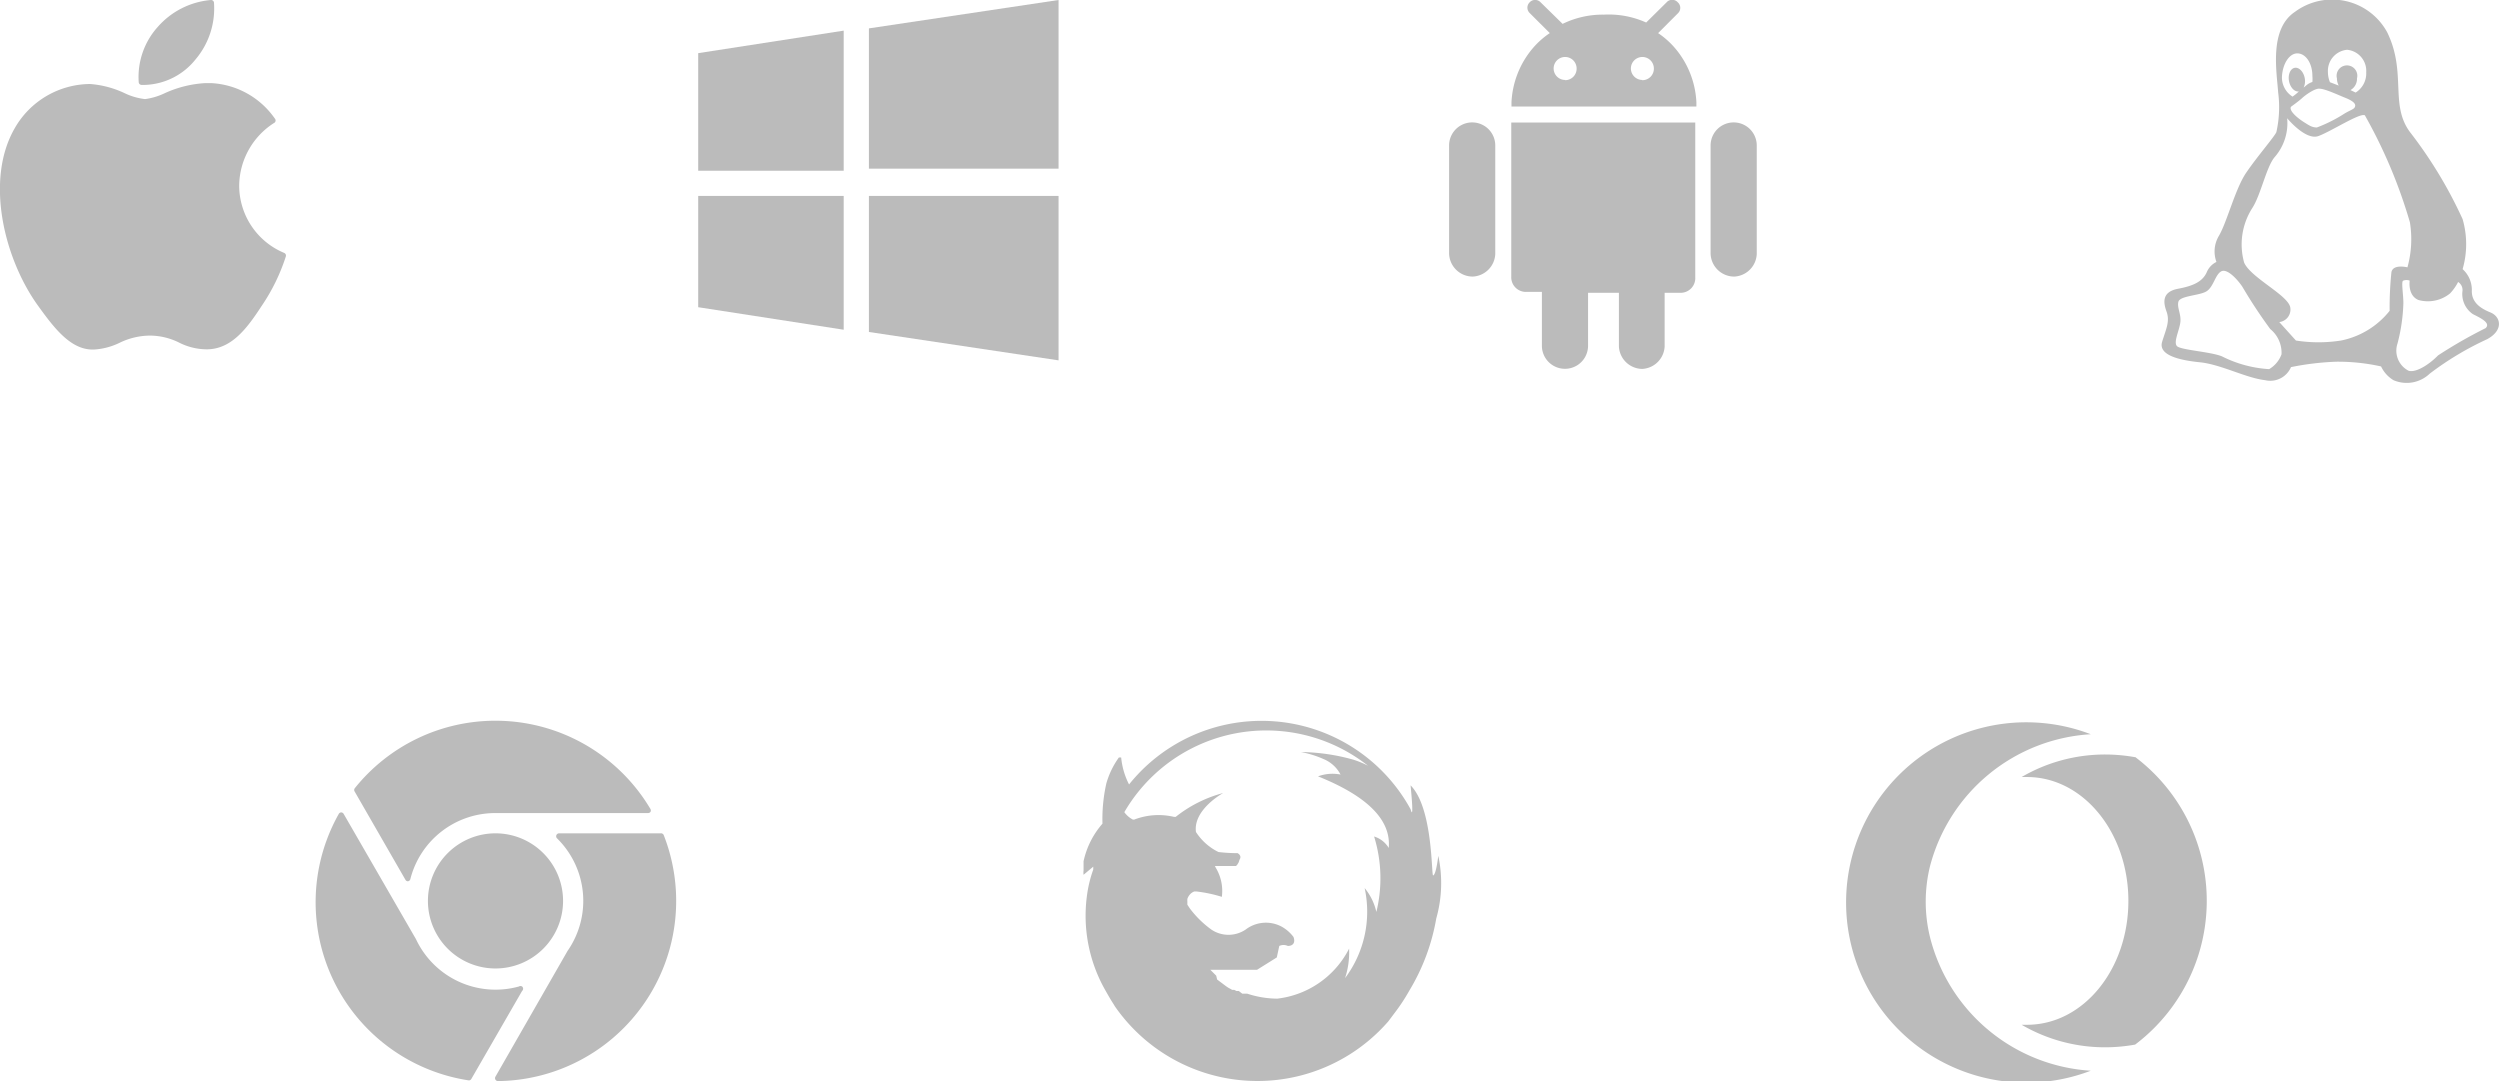 <svg xmlns="http://www.w3.org/2000/svg" width="111" height="48" viewBox="0 0 111 48"><title>support-image</title><path d="M.65,5.7c-1.31,2.28-.48,5.73,1,7.82.72,1,1.46,2,2.46,2h.06a3,3,0,0,0,1.14-.3,3.13,3.13,0,0,1,1.35-.32,2.94,2.94,0,0,1,1.29.31,2.73,2.73,0,0,0,1.23.3c1.13,0,1.83-1,2.44-1.93a8.56,8.56,0,0,0,1.07-2.19h0a.13.13,0,0,0-.07-.16h0a3.24,3.24,0,0,1-2-3,3.34,3.34,0,0,1,1.58-2.79h0a.13.13,0,0,0,0-.18A3.67,3.67,0,0,0,9.37,3.69H9.12a5,5,0,0,0-1.81.45,2.91,2.91,0,0,1-.87.26,2.84,2.84,0,0,1-.9-.26A4.35,4.35,0,0,0,4,3.73h0A3.88,3.88,0,0,0,.65,5.7Z" style="fill:#bbb"/><path d="M9.37,0A3.54,3.54,0,0,0,7,1.2a3.32,3.32,0,0,0-.84,2.46.13.13,0,0,0,.12.11h.16A3,3,0,0,0,8.68,2.64,3.5,3.5,0,0,0,9.5.11.13.13,0,0,0,9.37,0Z" style="fill:#bbb"/><path d="M38.58,1.26,47,0V7.49H38.58Z" style="fill:#bbb"/><path d="M31,2.36l6.46-1V7.58H31Z" style="fill:#bbb"/><path d="M38.58,14.74,47,16V8.7H38.58Z" style="fill:#bbb"/><path d="M31,13.64l6.46,1V8.7H31Z" style="fill:#bbb"/><path d="M72.91,16.38a1.05,1.05,0,0,0,1-1V13h.68a.65.65,0,0,0,.68-.68V5.44H67.1v6.84a.65.65,0,0,0,.68.68h.68v2.39a1,1,0,1,0,2.05,0V13h1.37v2.39A1.05,1.05,0,0,0,72.91,16.38Z" style="fill:#bbb"/><path d="M77,12.28a1.05,1.05,0,0,0,1-1V6.46a1,1,0,0,0-2.05,0v4.79A1.05,1.05,0,0,0,77,12.28Z" style="fill:#bbb"/><path d="M65.39,12.28a1.05,1.05,0,0,0,1-1V6.46a1,1,0,0,0-2.05,0v4.79A1.05,1.05,0,0,0,65.39,12.28Z" style="fill:#bbb"/><path d="M74.49.1A.33.33,0,0,0,74,.1L73.09,1l0,0A4.06,4.06,0,0,0,71.21.65h0a4.05,4.05,0,0,0-1.83.41l0,0L68.4.1a.33.33,0,0,0-.48,0,.33.33,0,0,0,0,.48l.89.89a3.7,3.7,0,0,0-.77.69,4,4,0,0,0-.93,2.38v0q0,.09,0,.19h8.21q0-.09,0-.19v0a4,4,0,0,0-.93-2.38,3.7,3.7,0,0,0-.77-.69l.89-.89A.33.33,0,0,0,74.49.1Zm-5,3.45A.51.51,0,1,1,70,3,.51.51,0,0,1,69.49,3.56Zm3.42,0A.51.51,0,1,1,73.43,3,.51.51,0,0,1,72.91,3.56Z" style="fill:#bbb"/><path d="M97.72,16.09c.93.11,2,.69,2.85.79a1,1,0,0,0,1.15-.58,12.32,12.32,0,0,1,2-.24,8.81,8.81,0,0,1,2,.21,1.42,1.42,0,0,0,.55.61,1.48,1.48,0,0,0,1.61-.29,13.49,13.49,0,0,1,2.55-1.53c.74-.4.61-1,.14-1.19s-.85-.47-.82-1a1.24,1.24,0,0,0-.41-.92,4,4,0,0,0,0-2.22A19.56,19.56,0,0,0,107,5.86c-.9-1.22-.14-2.62-1-4.41a2.78,2.78,0,0,0-4.11-.92c-1.15.77-.8,2.67-.74,3.57a5.06,5.06,0,0,1-.08,1.77c-.11.23-.85,1.08-1.34,1.8s-.85,2.19-1.21,2.8a1.35,1.35,0,0,0-.11,1.16.89.89,0,0,0-.44.48c-.19.39-.57.58-1.26.71s-.68.56-.52,1,0,.74-.19,1.35S96.79,16,97.72,16.09Zm9.66-2.77a1.56,1.56,0,0,0,1.4-.29,2.11,2.11,0,0,0,.36-.51.42.42,0,0,1,.19.43,1.08,1.08,0,0,0,.47,1c.32.16.81.39.56.62a20.84,20.84,0,0,0-2.11,1.21c-.42.43-1,.78-1.31.68a1,1,0,0,1-.49-1.21,7.9,7.9,0,0,0,.26-1.79c0-.41-.11-1,0-1a.38.38,0,0,1,.28,0S106.89,13.12,107.38,13.32ZM104.21,2.21a.94.94,0,0,1,.85,1,1,1,0,0,1-.47.9L104.36,4a.57.57,0,0,0,.29-.52.46.46,0,1,0-.89,0,.68.68,0,0,0,.08.32l-.39-.15a1.19,1.19,0,0,1-.09-.45A.94.94,0,0,1,104.21,2.21ZM103,3.94c.23,0,.87.3,1.1.39s.49.22.47.37-.15.15-.47.34a6.54,6.54,0,0,1-1.23.62c-.22,0-.34-.09-.58-.24s-.68-.5-.57-.68c0,0,.35-.25.5-.39S102.81,3.9,103,3.94Zm-1-1.57c.37,0,.67.43.67,1a1.43,1.43,0,0,1,0,.27.76.76,0,0,0-.27.15l-.12.1a.67.67,0,0,0,.05-.42c-.05-.28-.25-.49-.44-.46s-.31.29-.26.58.25.5.44.47h0a2.45,2.45,0,0,1-.28.23,1,1,0,0,1-.47-.91C101.36,2.8,101.66,2.37,102,2.37ZM100,9.24c.38-.58.63-1.85,1-2.27a2.29,2.29,0,0,0,.55-1.72s.82,1,1.39.79S104.78,5,105,5.12a22.33,22.33,0,0,1,2,4.75,4.68,4.68,0,0,1-.11,2s-.63-.16-.71.21a15.18,15.18,0,0,0-.08,1.72,3.68,3.68,0,0,1-2.16,1.32,6.49,6.49,0,0,1-2,0l-.74-.82a.56.56,0,0,0,.49-.64c-.08-.55-1.75-1.32-2.05-2A3,3,0,0,1,100,9.24ZM96.72,13.4c.07-.27.92-.27,1.24-.46s.39-.74.66-.89.74.38.94.68a21.88,21.88,0,0,0,1.24,1.88,1.36,1.36,0,0,1,.5,1.12,1.27,1.27,0,0,1-.55.66,5.37,5.37,0,0,1-2.1-.57c-.53-.21-1.86-.28-2-.46s.08-.61.15-1S96.65,13.68,96.72,13.4Z" style="fill:#bbb"/><path d="M19,40a3,3,0,1,0,3-3A3,3,0,0,0,19,40Z" style="fill:#bbb"/><path d="M28.88,36.05a.13.13,0,0,0,0-.13A8,8,0,0,0,22,32a8,8,0,0,0-6.25,3,.13.13,0,0,0,0,.15L18,39.06a.13.13,0,0,0,.11.07h0a.13.13,0,0,0,.11-.1A3.89,3.89,0,0,1,22,36.1h6.77A.13.13,0,0,0,28.88,36.05Z" style="fill:#bbb"/><path d="M23.18,43.8a.13.13,0,0,0-.14,0,3.9,3.9,0,0,1-4.57-2.1h0l-3.21-5.56a.13.13,0,0,0-.11-.07h0a.13.13,0,0,0-.11.07,8,8,0,0,0,5.78,11.83h0a.13.13,0,0,0,.11-.07l2.25-3.9A.13.13,0,0,0,23.18,43.8Z" style="fill:#bbb"/><path d="M29.33,37H24.82a.13.13,0,0,0-.09.22,3.89,3.89,0,0,1,.47,5h0L22,47.8a.13.13,0,0,0,.11.2h0a8,8,0,0,0,7.36-10.92A.13.13,0,0,0,29.33,37Z" style="fill:#bbb"/><path d="M49,38.94h0C49,39,49,39,49,38.94Z" style="fill:#bbb"/><path d="M49,38.93h0Z" style="fill:#bbb"/><path d="M63.86,38c-.07.56-.15.85-.23.87s0-3-1-4c.17,1.76,0,1.05,0,1.06a7.54,7.54,0,0,0-12.5-1.1l0,0a3.3,3.3,0,0,1-.35-1.2h-.1a3.71,3.71,0,0,0-.56,1.16c-.1.48,0,0,0,0h0a7.2,7.2,0,0,0-.17,1.78l0,0a3.74,3.74,0,0,0-.84,1.67l0,.33h0s0,.05,0,.08h0a.78.78,0,0,0,0,.19l.43-.36,0,.13a5.6,5.6,0,0,0-.29,1.24A6.69,6.69,0,0,0,49,43.83s.28.51.44.75l.06.1h0a7.7,7.7,0,0,0,12.14.67h0l.27-.36a8.3,8.3,0,0,0,.66-1h0a9.2,9.2,0,0,0,1.2-3.21A5.77,5.77,0,0,0,63.86,38ZM50.13,34.84h0l0,0Zm11.53,2.81a1.15,1.15,0,0,0-.65-.51,6.27,6.27,0,0,1,.1,3.35,2.53,2.53,0,0,0-.52-1.06,4.92,4.92,0,0,1-.87,4,3.67,3.67,0,0,0,.18-1.31,4.11,4.11,0,0,1-3.19,2.22,4.37,4.37,0,0,1-1.33-.22h0l-.12,0h0l-.1,0L55,44l-.1,0-.1-.05-.09,0-.09-.05-.09-.05-.09-.06-.08-.06-.08-.06-.08-.06-.08-.06-.08-.06L54,43.32l-.07-.07-.07-.07-.07-.07-.05-.05h1.34l.06,0,.06,0,.06,0,.06,0,.07,0,.07,0,.07,0,.07,0,.07,0,.07,0,.07,0,0,0,0,0,.08-.05.08-.05.08-.05.08-.05.08-.05.08-.05.08-.05.08-.05.08-.05.08-.05.08-.05L56.8,42l0,0h0a.45.45,0,0,1,.38,0c.25,0,.34-.17.25-.4a1.67,1.67,0,0,0-.53-.46,1.48,1.48,0,0,0-1.59.13,1.36,1.36,0,0,1-1.53,0,4.49,4.49,0,0,1-.94-.92l-.12-.18a.11.11,0,0,0,0,0,.12.12,0,0,1,0,0h0v0a1.06,1.06,0,0,1,0-.12.87.87,0,0,1,0-.14.55.55,0,0,1,.1-.18.47.47,0,0,1,.21-.15l.1,0h-.45l.43,0a6.15,6.15,0,0,1,1.14.24,2,2,0,0,0-.28-1.31h0a.63.63,0,0,0-.09-.15l0,0,.05.09,0,0,0,0,.05,0,.05,0,.05,0,0,0,.05,0,.05,0,.05,0,.05,0,0,0,.05,0,.05,0,.05,0,.05,0,.05,0,.05,0,.05,0,.05,0,.05,0,.05,0,.05,0h0l0,0,.05,0,.05-.05.05-.08a.52.52,0,0,0,.05-.14h0v0c.08-.12.05-.22-.08-.3a7.27,7.27,0,0,1-.85-.05h0a2.5,2.5,0,0,1-1-.89l0,0,0,0h0s0,0,0,0c-.13-1,1.21-1.73,1.21-1.73a5.75,5.75,0,0,0-2.11,1.06h-.07a3,3,0,0,0-1.77.12h-.06a1.08,1.08,0,0,1-.38-.33A7.29,7.29,0,0,1,60.74,34a4.09,4.09,0,0,0-.65-.27,9,9,0,0,0-2.33-.34,4.52,4.52,0,0,1,1,.31l0,0a1.49,1.49,0,0,1,.76.69,1.86,1.86,0,0,0-1,.08Q61.83,35.8,61.66,37.65Z" style="fill:#bbb"/><path d="M49,38.67a1.76,1.76,0,0,0,0,.25l0-.26Z" style="fill:#bbb"/><path d="M49,38.92h0Z" style="fill:#bbb"/><path d="M85.69,41.6v0a6.61,6.61,0,0,1,0-3.13v0a7.86,7.86,0,0,1,7.14-5.87,8,8,0,1,0,0,14.94A7.86,7.86,0,0,1,85.69,41.6Z" style="fill:#bbb"/><path d="M94.8,33.62a7.55,7.55,0,0,0-1.3-.12,7.35,7.35,0,0,0-3.74,1H90c2.49,0,4.5,2.46,4.5,5.5s-2,5.5-4.5,5.5h-.24a7.35,7.35,0,0,0,3.74,1,7.55,7.55,0,0,0,1.3-.12,8,8,0,0,0,0-12.77Z" style="fill:#bbb"/></svg>